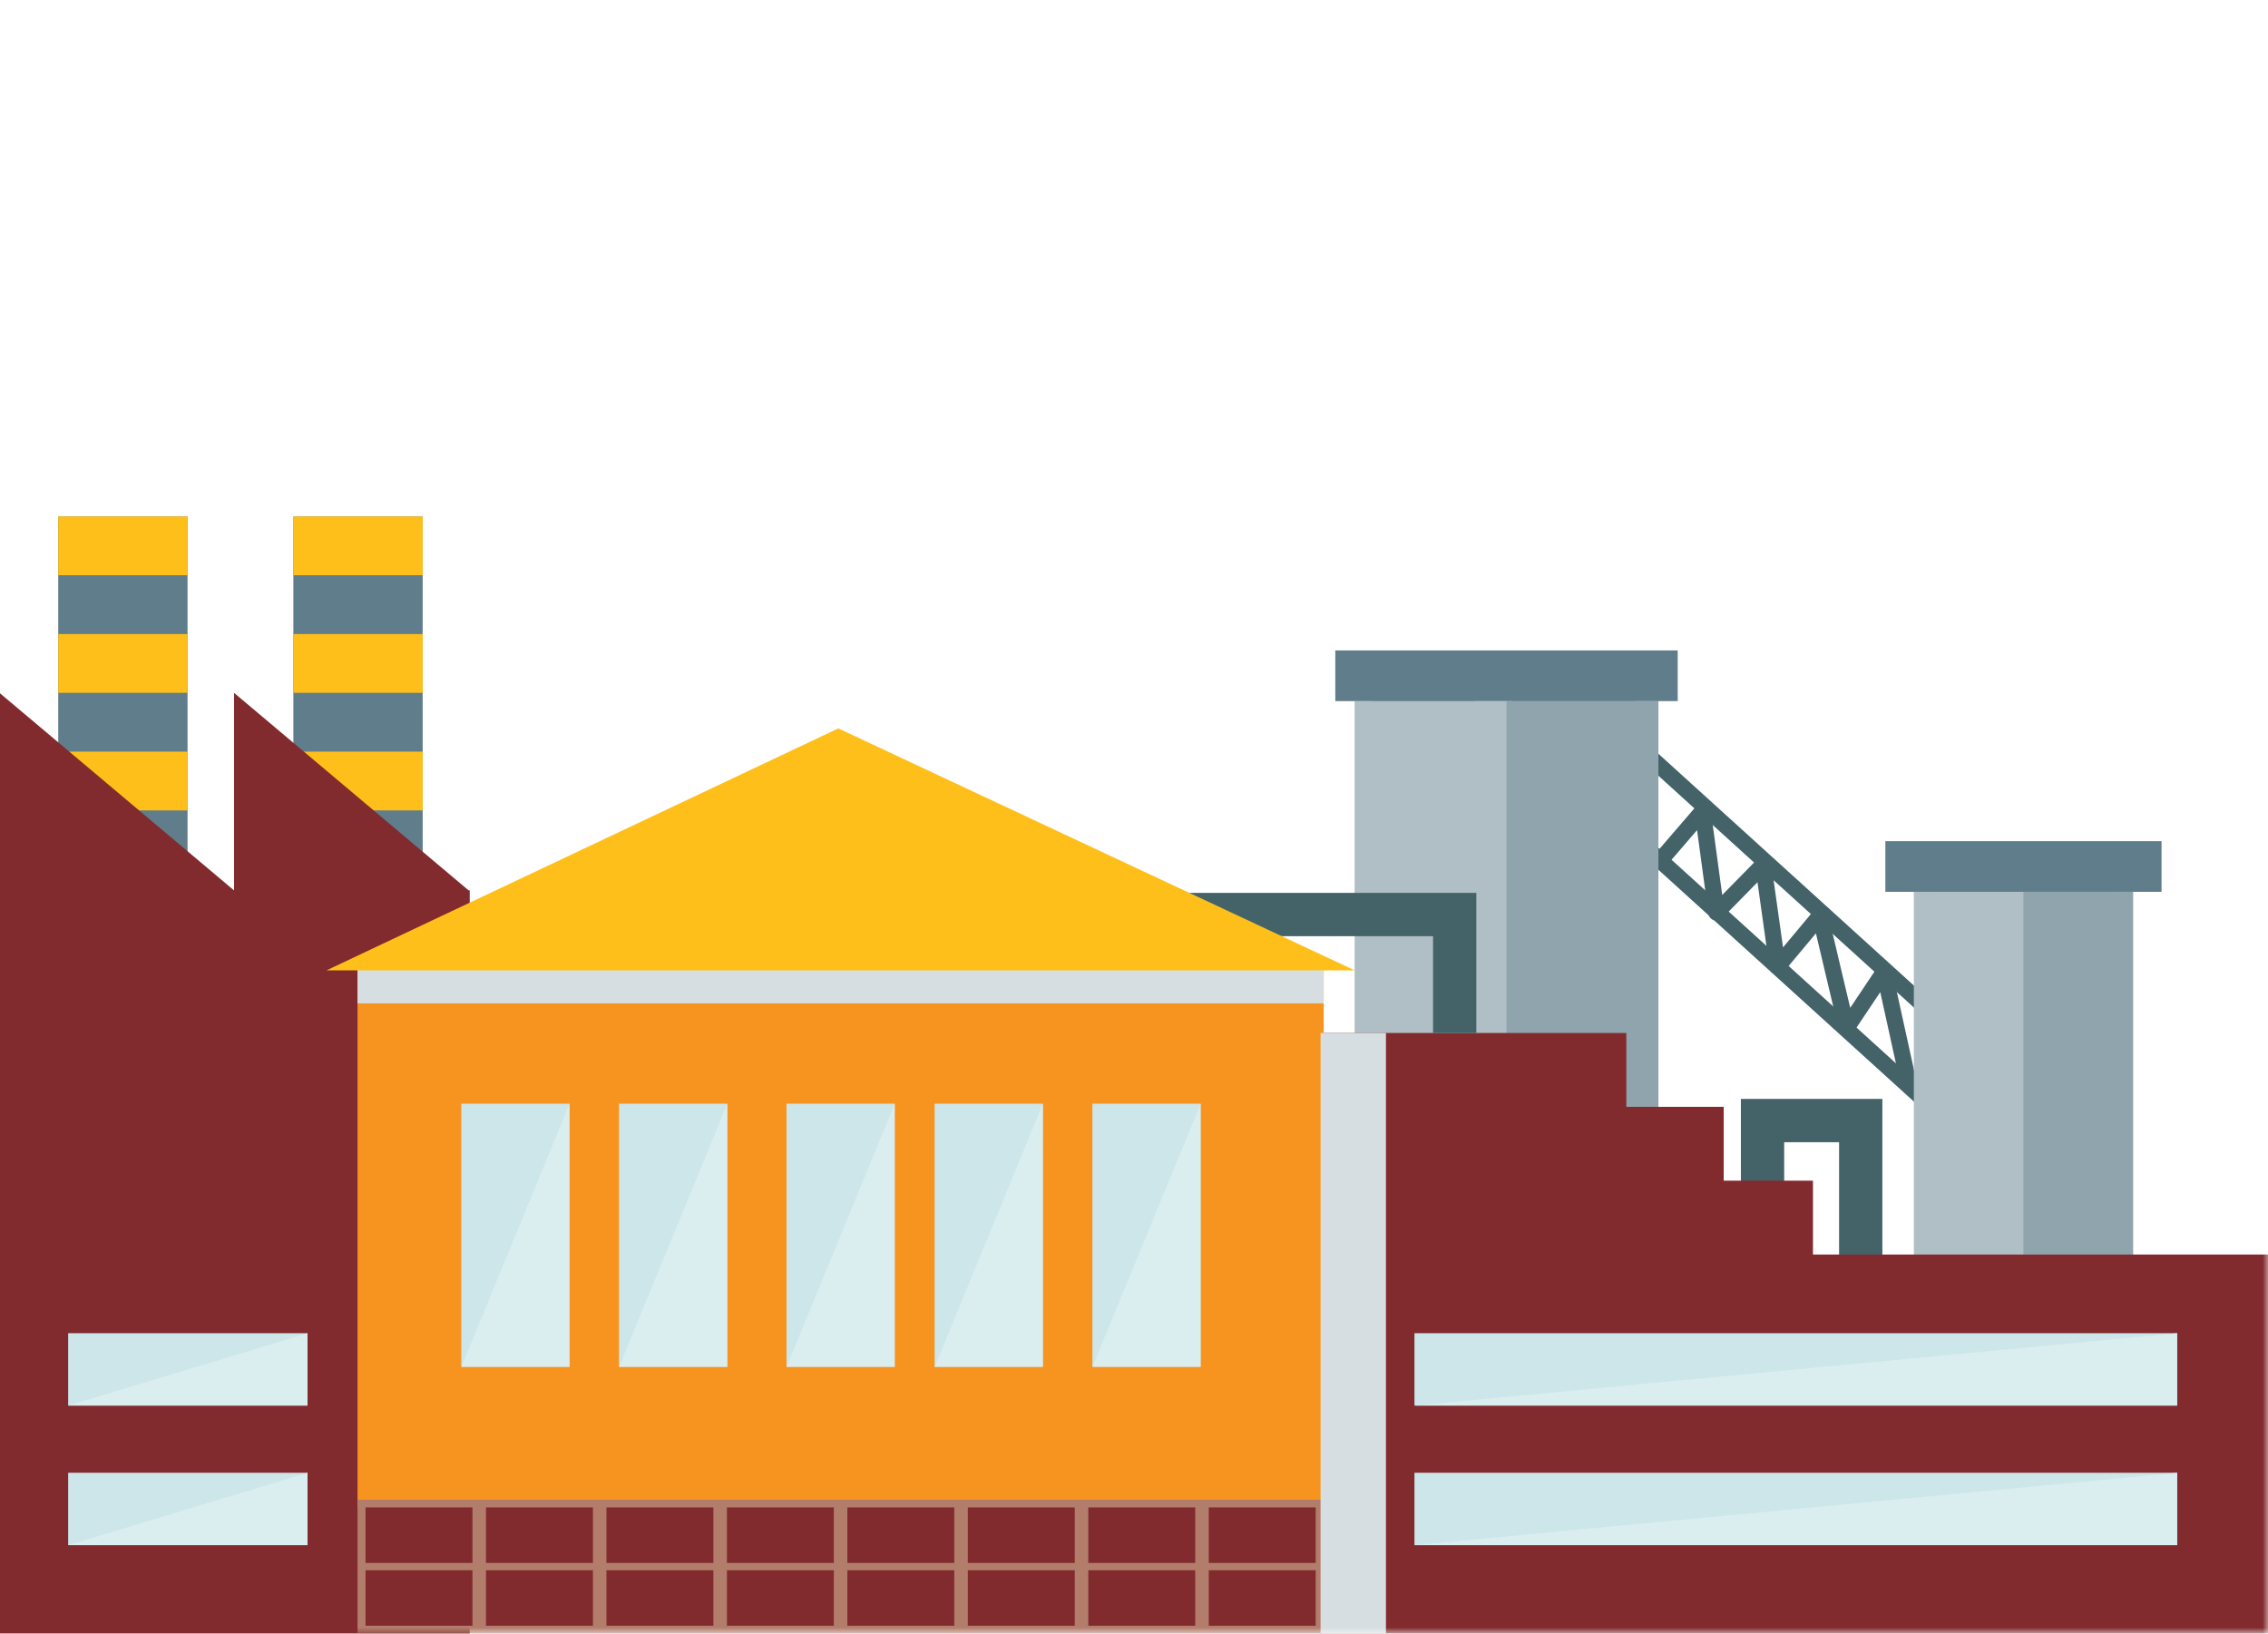 <svg id="eYfeclXtR4v1" xmlns="http://www.w3.org/2000/svg" xmlns:xlink="http://www.w3.org/1999/xlink" viewBox="0 0 136 98" shape-rendering="geometricPrecision" text-rendering="geometricPrecision"><style><![CDATA[#eYfeclXtR4v9_to {animation: eYfeclXtR4v9_to__to 2000ms linear infinite normal forwards}@keyframes eYfeclXtR4v9_to__to { 0% {transform: translate(94.377px,43.562px)} 50% {transform: translate(94.377px,43.562px)} 100% {transform: translate(94.255px,22.973px)}} #eYfeclXtR4v9 {animation: eYfeclXtR4v9_c_o 2000ms linear infinite normal forwards}@keyframes eYfeclXtR4v9_c_o { 0% {opacity: 1} 50% {opacity: 1} 95% {opacity: 0} 100% {opacity: 0}} #eYfeclXtR4v10_to {animation: eYfeclXtR4v10_to__to 2000ms linear infinite normal forwards}@keyframes eYfeclXtR4v10_to__to { 0% {transform: translate(118.97px,55.106px)} 50% {transform: translate(118.97px,55.106px)} 100% {transform: translate(119.151px,36.045px)}} #eYfeclXtR4v10 {animation: eYfeclXtR4v10_c_o 2000ms linear infinite normal forwards}@keyframes eYfeclXtR4v10_c_o { 0% {opacity: 1} 50% {opacity: 1} 95% {opacity: 0} 100% {opacity: 0}} #eYfeclXtR4v11_to {animation: eYfeclXtR4v11_to__to 2000ms linear infinite normal forwards}@keyframes eYfeclXtR4v11_to__to { 0% {transform: translate(21.497px,35.171px)} 10% {transform: translate(21.497px,35.171px)} 60% {transform: translate(21.42px,15.533px)} 100% {transform: translate(21.42px,15.533px)}} #eYfeclXtR4v11 {animation: eYfeclXtR4v11_c_o 2000ms linear infinite normal forwards}@keyframes eYfeclXtR4v11_c_o { 0% {opacity: 1} 10% {opacity: 1} 55% {opacity: 0} 100% {opacity: 0}} #eYfeclXtR4v12_to {animation: eYfeclXtR4v12_to__to 2000ms linear infinite normal forwards}@keyframes eYfeclXtR4v12_to__to { 0% {transform: translate(7.43px,35.343px)} 25% {transform: translate(7.43px,35.343px)} 75% {transform: translate(7.353px,15.705px)} 100% {transform: translate(7.353px,15.705px)}} #eYfeclXtR4v12 {animation: eYfeclXtR4v12_c_o 2000ms linear infinite normal forwards}@keyframes eYfeclXtR4v12_c_o { 0% {opacity: 1} 25% {opacity: 1} 70% {opacity: 0} 100% {opacity: 0}} #eYfeclXtR4v13_to {animation: eYfeclXtR4v13_to__to 2000ms linear infinite normal forwards}@keyframes eYfeclXtR4v13_to__to { 0% {transform: translate(123.803px,55.269px)} 25% {transform: translate(123.803px,55.269px)} 75% {transform: translate(123.726px,35.631px)} 100% {transform: translate(123.726px,35.631px)}} #eYfeclXtR4v13 {animation: eYfeclXtR4v13_c_o 2000ms linear infinite normal forwards}@keyframes eYfeclXtR4v13_c_o { 0% {opacity: 1} 25% {opacity: 1} 70% {opacity: 0} 100% {opacity: 0}} #eYfeclXtR4v14_to {animation: eYfeclXtR4v14_to__to 2000ms linear infinite normal forwards}@keyframes eYfeclXtR4v14_to__to { 0% {transform: translate(85.345px,43.75px)} 20% {transform: translate(85.345px,43.75px)} 70% {transform: translate(85.268px,24.112px)} 100% {transform: translate(85.268px,24.112px)}} #eYfeclXtR4v14 {animation: eYfeclXtR4v14_c_o 2000ms linear infinite normal forwards}@keyframes eYfeclXtR4v14_c_o { 0% {opacity: 1} 20% {opacity: 1} 65% {opacity: 0} 100% {opacity: 0}} #eYfeclXtR4v15_to {animation: eYfeclXtR4v15_to__to 2000ms linear infinite normal forwards}@keyframes eYfeclXtR4v15_to__to { 0% {transform: translate(118.986px,58.507px)} 50% {transform: translate(118.909px,38.869px)} 100% {transform: translate(118.909px,38.869px)}} #eYfeclXtR4v15 {animation: eYfeclXtR4v15_c_o 2000ms linear infinite normal forwards}@keyframes eYfeclXtR4v15_c_o { 0% {opacity: 1} 45% {opacity: 0} 100% {opacity: 0}} #eYfeclXtR4v16_to {animation: eYfeclXtR4v16_to__to 2000ms linear infinite normal forwards}@keyframes eYfeclXtR4v16_to__to { 0% {transform: translate(7.333px,35.297px)} 50% {transform: translate(7.333px,35.297px)} 100% {transform: translate(7.227px,14.409px)}} #eYfeclXtR4v16 {animation: eYfeclXtR4v16_c_o 2000ms linear infinite normal forwards}@keyframes eYfeclXtR4v16_c_o { 0% {opacity: 1} 50% {opacity: 1} 95% {opacity: 0} 100% {opacity: 0}}]]></style><defs><rect id="eYfeclXtR4v2" width="136.43" height="77" rx="0" ry="0" stroke-miterlimit="1"/><rect id="eYfeclXtR4v3" width="1.98" height="18.83" rx="0" ry="0" stroke-miterlimit="1"/><rect id="eYfeclXtR4v4" width="136.43" height="77" rx="0" ry="0" stroke-miterlimit="1"/><rect id="eYfeclXtR4v5" width="27.25" height="14.58" rx="0" ry="0" stroke-miterlimit="1"/><rect id="eYfeclXtR4v6" width="136.43" height="77" rx="0" ry="0" stroke-miterlimit="1"/><rect id="eYfeclXtR4v7" width="22.57" height="2.01" rx="0" ry="0" stroke-miterlimit="1"/><polygon id="eYfeclXtR4v8" points="0,95 193,95 193,0 0,0"/></defs><g id="eYfeclXtR4v9_to" transform="translate(94.377,43.562)"><ellipse id="eYfeclXtR4v9" rx="2" ry="2" transform="scale(1.998,1.998) translate(0,0)" fill="rgb(176,190,197)" stroke="none" stroke-width="0" stroke-miterlimit="1"/></g><g id="eYfeclXtR4v10_to" transform="translate(118.97,55.106)"><ellipse id="eYfeclXtR4v10" rx="2" ry="2" transform="scale(1.653,1.653) translate(0,0)" fill="rgb(176,190,197)" stroke="none" stroke-width="0" stroke-miterlimit="1"/></g><g id="eYfeclXtR4v11_to" transform="translate(21.497,35.171)"><ellipse id="eYfeclXtR4v11" rx="2" ry="2" transform="scale(1.778,1.778) translate(0,0)" fill="rgb(176,190,197)" stroke="none" stroke-width="0" stroke-miterlimit="1"/></g><g id="eYfeclXtR4v12_to" transform="translate(7.43,35.343)"><ellipse id="eYfeclXtR4v12" rx="2" ry="2" transform="scale(1.778,1.778) translate(0,0)" fill="rgb(176,190,197)" stroke="none" stroke-width="0" stroke-miterlimit="1"/></g><g id="eYfeclXtR4v13_to" transform="translate(123.803,55.269)"><ellipse id="eYfeclXtR4v13" rx="2" ry="2" transform="scale(1.778,1.778) translate(0,0)" fill="rgb(176,190,197)" stroke="none" stroke-width="0" stroke-miterlimit="1"/></g><g id="eYfeclXtR4v14_to" transform="translate(85.345,43.75)"><ellipse id="eYfeclXtR4v14" rx="2" ry="2" transform="scale(1.778,1.778) translate(0,0)" fill="rgb(176,190,197)" stroke="none" stroke-width="0" stroke-miterlimit="1"/></g><g id="eYfeclXtR4v15_to" transform="translate(118.986,58.507)"><ellipse id="eYfeclXtR4v15" rx="2" ry="2" transform="scale(1.778,1.778) translate(0,0)" fill="rgb(176,190,197)" stroke="none" stroke-width="0" stroke-miterlimit="1"/></g><g id="eYfeclXtR4v16_to" transform="translate(7.333,35.297)"><ellipse id="eYfeclXtR4v16" rx="2" ry="2" transform="scale(1.57,1.57) translate(0,0)" fill="rgb(176,190,197)" stroke="none" stroke-width="0" stroke-miterlimit="1"/></g><g id="eYfeclXtR4v17" transform="matrix(0.705 0 0 0.705 -0.033 30.967)"><g id="eYfeclXtR4v18" transform="matrix(1 0 0 1 -783 -20)"><g id="eYfeclXtR4v19" transform="matrix(1 0 0 1 783 20)"><polygon id="eYfeclXtR4v20" points="25,31 36,31 36,0 25,0" fill="rgb(96,125,139)" fill-rule="evenodd" stroke="none" stroke-width="1"/><polygon id="eYfeclXtR4v21" points="5,31 16,31 16,0 5,0" fill="rgb(96,125,139)" fill-rule="evenodd" stroke="none" stroke-width="1"/><polygon id="eYfeclXtR4v22" points="5,5 16,5 16,0 5,0" fill="rgb(254,191,26)" fill-rule="evenodd" stroke="none" stroke-width="1"/><polygon id="eYfeclXtR4v23" points="5,15 16,15 16,10 5,10" fill="rgb(254,191,26)" fill-rule="evenodd" stroke="none" stroke-width="1"/><polygon id="eYfeclXtR4v24" points="5,25 16,25 16,20 5,20" fill="rgb(254,191,26)" fill-rule="evenodd" stroke="none" stroke-width="1"/><polygon id="eYfeclXtR4v25" points="25,5 36,5 36,0 25,0" fill="rgb(254,191,26)" fill-rule="evenodd" stroke="none" stroke-width="1"/><polygon id="eYfeclXtR4v26" points="25,15 36,15 36,10 25,10" fill="rgb(254,191,26)" fill-rule="evenodd" stroke="none" stroke-width="1"/><polygon id="eYfeclXtR4v27" points="25,25 36,25 36,20 25,20" fill="rgb(254,191,26)" fill-rule="evenodd" stroke="none" stroke-width="1"/><polygon id="eYfeclXtR4v28" points="19.952,31.801 0,15 0,31.801 0,95 40,95 40,31.801 39.906,31.801 19.952,15" fill="rgb(130,43,47)" fill-rule="evenodd" stroke="none" stroke-width="1"/><polygon id="eYfeclXtR4v29" points="163.095,42 140,21.048 140.905,20 164,40.952" fill="rgb(67,99,104)" fill-rule="evenodd" stroke="none" stroke-width="1"/><polygon id="eYfeclXtR4v30" points="163.095,50 140,29.048 140.904,28 164,48.952" fill="rgb(67,99,104)" fill-rule="evenodd" stroke="none" stroke-width="1"/><g id="eYfeclXtR4v31"><path id="eYfeclXtR4v32" d="M162.371,48.836C162.054,48.836,161.768,48.616,161.698,48.293L159.974,40.455L157.686,43.873C157.534,44.101,157.259,44.217,156.99,44.168C156.72,44.119,156.505,43.915,156.441,43.648L154.502,35.456L151.766,38.729C151.591,38.939,151.309,39.025,151.047,38.95C150.785,38.874,150.591,38.652,150.553,38.382L149.532,31.108L146.53,34.167C146.346,34.355,146.071,34.421,145.82,34.338C145.57,34.255,145.389,34.037,145.354,33.775L144.392,26.677L141.687,29.818C141.437,30.107,141.003,30.139,140.713,29.89C140.424,29.641,140.392,29.205,140.641,28.916L144.347,24.614C144.525,24.407,144.806,24.325,145.066,24.402C145.327,24.479,145.518,24.702,145.554,24.971L146.533,32.193L149.529,29.14C149.714,28.953,149.988,28.887,150.238,28.968C150.487,29.051,150.669,29.269,150.705,29.529L151.705,36.65L154.327,33.513C154.495,33.313,154.761,33.223,155.015,33.284C155.27,33.344,155.468,33.543,155.528,33.797L157.42,41.79L159.727,38.342C159.882,38.112,160.157,37.996,160.429,38.048C160.701,38.099,160.916,38.308,160.975,38.578L163.046,47.997C163.128,48.369,162.892,48.738,162.52,48.82C162.47,48.831,162.421,48.836,162.371,48.836" fill="rgb(67,99,104)" fill-rule="evenodd" stroke="none" stroke-width="1"/><polygon id="eYfeclXtR4v33" points="160.154,66.295 156.473,66.295 156.473,53.22 151.801,53.22 151.801,59.489 148.12,59.489 148.12,49.537 160.154,49.537" fill="rgb(67,99,104)" fill-rule="evenodd" stroke="none" stroke-width="1"/><g id="eYfeclXtR4v34" mask="url(#eYfeclXtR4v82)"><polygon id="eYfeclXtR4v35" points="115.266,87.054 141.103,87.054 141.103,15.704 115.266,15.704" fill="rgb(176,190,197)" fill-rule="evenodd" stroke="none" stroke-width="1"/><polygon id="eYfeclXtR4v36" points="128.185,87.054 141.103,87.054 141.103,15.704 128.185,15.704" fill="rgb(144,164,174)" fill-rule="evenodd" stroke="none" stroke-width="1"/><polygon id="eYfeclXtR4v37" points="113.622,15.704 142.747,15.704 142.747,11.394 113.622,11.394" fill="rgb(96,125,139)" fill-rule="evenodd" stroke="none" stroke-width="1"/><polygon id="eYfeclXtR4v38" points="160.408,31.925 183.9,31.925 183.9,27.616 160.408,27.616" fill="rgb(96,125,139)" fill-rule="evenodd" stroke="none" stroke-width="1"/><polygon id="eYfeclXtR4v39" points="162.832,87.054 181.477,87.054 181.477,31.925 162.832,31.925" fill="rgb(176,190,197)" fill-rule="evenodd" stroke="none" stroke-width="1"/><polygon id="eYfeclXtR4v40" points="172.155,87.054 181.477,87.054 181.477,31.925 172.155,31.925" fill="rgb(144,164,174)" fill-rule="evenodd" stroke="none" stroke-width="1"/><polygon id="eYfeclXtR4v41" points="154.252,62.772 154.252,56.491 146.66,56.491 146.66,50.21 138.377,50.21 138.377,43.929 112.369,43.929 112.369,95 192.999,95 192.999,62.772" fill="rgb(130,43,47)" fill-rule="evenodd" stroke="none" stroke-width="1"/><polygon id="eYfeclXtR4v42" points="30.458,84.278 112.634,84.278 112.634,37.981 30.458,37.981" fill="rgb(247,148,31)" fill-rule="evenodd" stroke="none" stroke-width="1"/><polygon id="eYfeclXtR4v43" points="30.458,41.411 112.634,41.411 112.634,37.981 30.458,37.981" fill="rgb(215,222,226)" fill-rule="evenodd" stroke="none" stroke-width="1"/><polygon id="eYfeclXtR4v44" points="125.618,43.929 121.937,43.929 121.937,35.697 95.447,35.697 95.447,32.014 125.618,32.014" fill="rgb(67,99,104)" fill-rule="evenodd" stroke="none" stroke-width="1"/><polygon id="eYfeclXtR4v45" points="115.267,38.601 27.825,38.601 71.351,18.025" fill="rgb(254,191,26)" fill-rule="evenodd" stroke="none" stroke-width="1"/><polygon id="eYfeclXtR4v46" points="39.281,72.317 48.484,72.317 48.484,49.943 39.281,49.943" fill="rgb(204,230,234)" fill-rule="evenodd" stroke="none" stroke-width="1"/><polygon id="eYfeclXtR4v47" points="52.702,72.317 61.905,72.317 61.905,49.943 52.702,49.943" fill="rgb(204,230,234)" fill-rule="evenodd" stroke="none" stroke-width="1"/><polygon id="eYfeclXtR4v48" points="66.945,72.317 76.147,72.317 76.147,49.943 66.945,49.943" fill="rgb(204,230,234)" fill-rule="evenodd" stroke="none" stroke-width="1"/><polygon id="eYfeclXtR4v49" points="79.542,72.317 88.745,72.317 88.745,49.943 79.542,49.943" fill="rgb(204,230,234)" fill-rule="evenodd" stroke="none" stroke-width="1"/><polygon id="eYfeclXtR4v50" points="92.962,72.317 102.165,72.317 102.165,49.943 92.962,49.943" fill="rgb(204,230,234)" fill-rule="evenodd" stroke="none" stroke-width="1"/><polygon id="eYfeclXtR4v51" points="120.355,75.617 185.229,75.617 185.229,69.464 120.355,69.464" fill="rgb(204,230,234)" fill-rule="evenodd" stroke="none" stroke-width="1"/><polygon id="eYfeclXtR4v52" points="120.355,87.487 185.229,87.487 185.229,81.334 120.355,81.334" fill="rgb(204,230,234)" fill-rule="evenodd" stroke="none" stroke-width="1"/><polygon id="eYfeclXtR4v53" points="5.845,75.617 26.201,75.617 26.201,69.464 5.845,69.464" fill="rgb(204,230,234)" fill-rule="evenodd" stroke="none" stroke-width="1"/><polygon id="eYfeclXtR4v54" points="5.845,87.487 26.201,87.487 26.201,81.334 5.845,81.334" fill="rgb(204,230,234)" fill-rule="evenodd" stroke="none" stroke-width="1"/><polygon id="eYfeclXtR4v55" points="48.484,72.317 39.282,72.317 48.484,49.943" fill="rgb(218,237,239)" fill-rule="evenodd" stroke="none" stroke-width="1"/><polygon id="eYfeclXtR4v56" points="61.905,72.317 52.702,72.317 61.905,49.943" fill="rgb(218,237,239)" fill-rule="evenodd" stroke="none" stroke-width="1"/><polygon id="eYfeclXtR4v57" points="76.147,72.317 66.944,72.317 76.147,49.943" fill="rgb(218,237,239)" fill-rule="evenodd" stroke="none" stroke-width="1"/><polygon id="eYfeclXtR4v58" points="88.745,72.317 79.543,72.317 88.745,49.943" fill="rgb(218,237,239)" fill-rule="evenodd" stroke="none" stroke-width="1"/><polygon id="eYfeclXtR4v59" points="102.165,72.317 92.963,72.317 102.165,49.943" fill="rgb(218,237,239)" fill-rule="evenodd" stroke="none" stroke-width="1"/><polygon id="eYfeclXtR4v60" points="185.229,75.618 120.355,75.618 185.229,69.464" fill="rgb(218,237,239)" fill-rule="evenodd" stroke="none" stroke-width="1"/><polygon id="eYfeclXtR4v61" points="185.229,87.487 120.355,87.487 185.229,81.334" fill="rgb(218,237,239)" fill-rule="evenodd" stroke="none" stroke-width="1"/><polygon id="eYfeclXtR4v62" points="26.201,75.618 5.844,75.618 26.201,69.464" fill="rgb(218,237,239)" fill-rule="evenodd" stroke="none" stroke-width="1"/><polygon id="eYfeclXtR4v63" points="26.201,87.487 5.844,87.487 26.201,81.334" fill="rgb(218,237,239)" fill-rule="evenodd" stroke="none" stroke-width="1"/><polygon id="eYfeclXtR4v64" points="30.458,95 112.634,95 112.634,83.623 30.458,83.623" fill="rgb(179,125,107)" fill-rule="evenodd" stroke="none" stroke-width="1"/><polygon id="eYfeclXtR4v65" points="31.137,89.003 40.233,89.003 40.233,84.279 31.137,84.279" fill="rgb(130,43,47)" fill-rule="evenodd" stroke="none" stroke-width="1"/><polygon id="eYfeclXtR4v66" points="31.137,94.344 40.233,94.344 40.233,89.621 31.137,89.621" fill="rgb(130,43,47)" fill-rule="evenodd" stroke="none" stroke-width="1"/><polygon id="eYfeclXtR4v67" points="41.383,89.003 50.479,89.003 50.479,84.279 41.383,84.279" fill="rgb(130,43,47)" fill-rule="evenodd" stroke="none" stroke-width="1"/><polygon id="eYfeclXtR4v68" points="41.383,94.344 50.479,94.344 50.479,89.621 41.383,89.621" fill="rgb(130,43,47)" fill-rule="evenodd" stroke="none" stroke-width="1"/><polygon id="eYfeclXtR4v69" points="51.629,89.003 60.725,89.003 60.725,84.279 51.629,84.279" fill="rgb(130,43,47)" fill-rule="evenodd" stroke="none" stroke-width="1"/><polygon id="eYfeclXtR4v70" points="51.629,94.344 60.725,94.344 60.725,89.621 51.629,89.621" fill="rgb(130,43,47)" fill-rule="evenodd" stroke="none" stroke-width="1"/><polygon id="eYfeclXtR4v71" points="61.876,89.003 70.971,89.003 70.971,84.279 61.876,84.279" fill="rgb(130,43,47)" fill-rule="evenodd" stroke="none" stroke-width="1"/><polygon id="eYfeclXtR4v72" points="61.876,94.344 70.971,94.344 70.971,89.621 61.876,89.621" fill="rgb(130,43,47)" fill-rule="evenodd" stroke="none" stroke-width="1"/><polygon id="eYfeclXtR4v73" points="72.121,89.003 81.216,89.003 81.216,84.279 72.121,84.279" fill="rgb(130,43,47)" fill-rule="evenodd" stroke="none" stroke-width="1"/><polygon id="eYfeclXtR4v74" points="72.121,94.344 81.216,94.344 81.216,89.621 72.121,89.621" fill="rgb(130,43,47)" fill-rule="evenodd" stroke="none" stroke-width="1"/><polygon id="eYfeclXtR4v75" points="82.367,89.003 91.462,89.003 91.462,84.279 82.367,84.279" fill="rgb(130,43,47)" fill-rule="evenodd" stroke="none" stroke-width="1"/><polygon id="eYfeclXtR4v76" points="82.367,94.344 91.462,94.344 91.462,89.621 82.367,89.621" fill="rgb(130,43,47)" fill-rule="evenodd" stroke="none" stroke-width="1"/><polygon id="eYfeclXtR4v77" points="92.613,89.003 101.709,89.003 101.709,84.279 92.613,84.279" fill="rgb(130,43,47)" fill-rule="evenodd" stroke="none" stroke-width="1"/><polygon id="eYfeclXtR4v78" points="92.613,94.344 101.709,94.344 101.709,89.621 92.613,89.621" fill="rgb(130,43,47)" fill-rule="evenodd" stroke="none" stroke-width="1"/><polygon id="eYfeclXtR4v79" points="102.859,89.003 111.955,89.003 111.955,84.279 102.859,84.279" fill="rgb(130,43,47)" fill-rule="evenodd" stroke="none" stroke-width="1"/><polygon id="eYfeclXtR4v80" points="102.859,94.344 111.955,94.344 111.955,89.621 102.859,89.621" fill="rgb(130,43,47)" fill-rule="evenodd" stroke="none" stroke-width="1"/><polygon id="eYfeclXtR4v81" points="112.369,95 117.931,95 117.931,43.929 112.369,43.929" fill="rgb(215,222,226)" fill-rule="evenodd" stroke="none" stroke-width="1"/><mask id="eYfeclXtR4v82" mask-type="luminance"><use id="eYfeclXtR4v83" width="193" height="95" xlink:href="#eYfeclXtR4v8" fill="rgb(255,255,255)" fill-rule="evenodd" stroke="none" stroke-width="1"/></mask></g></g></g></g></g></svg>